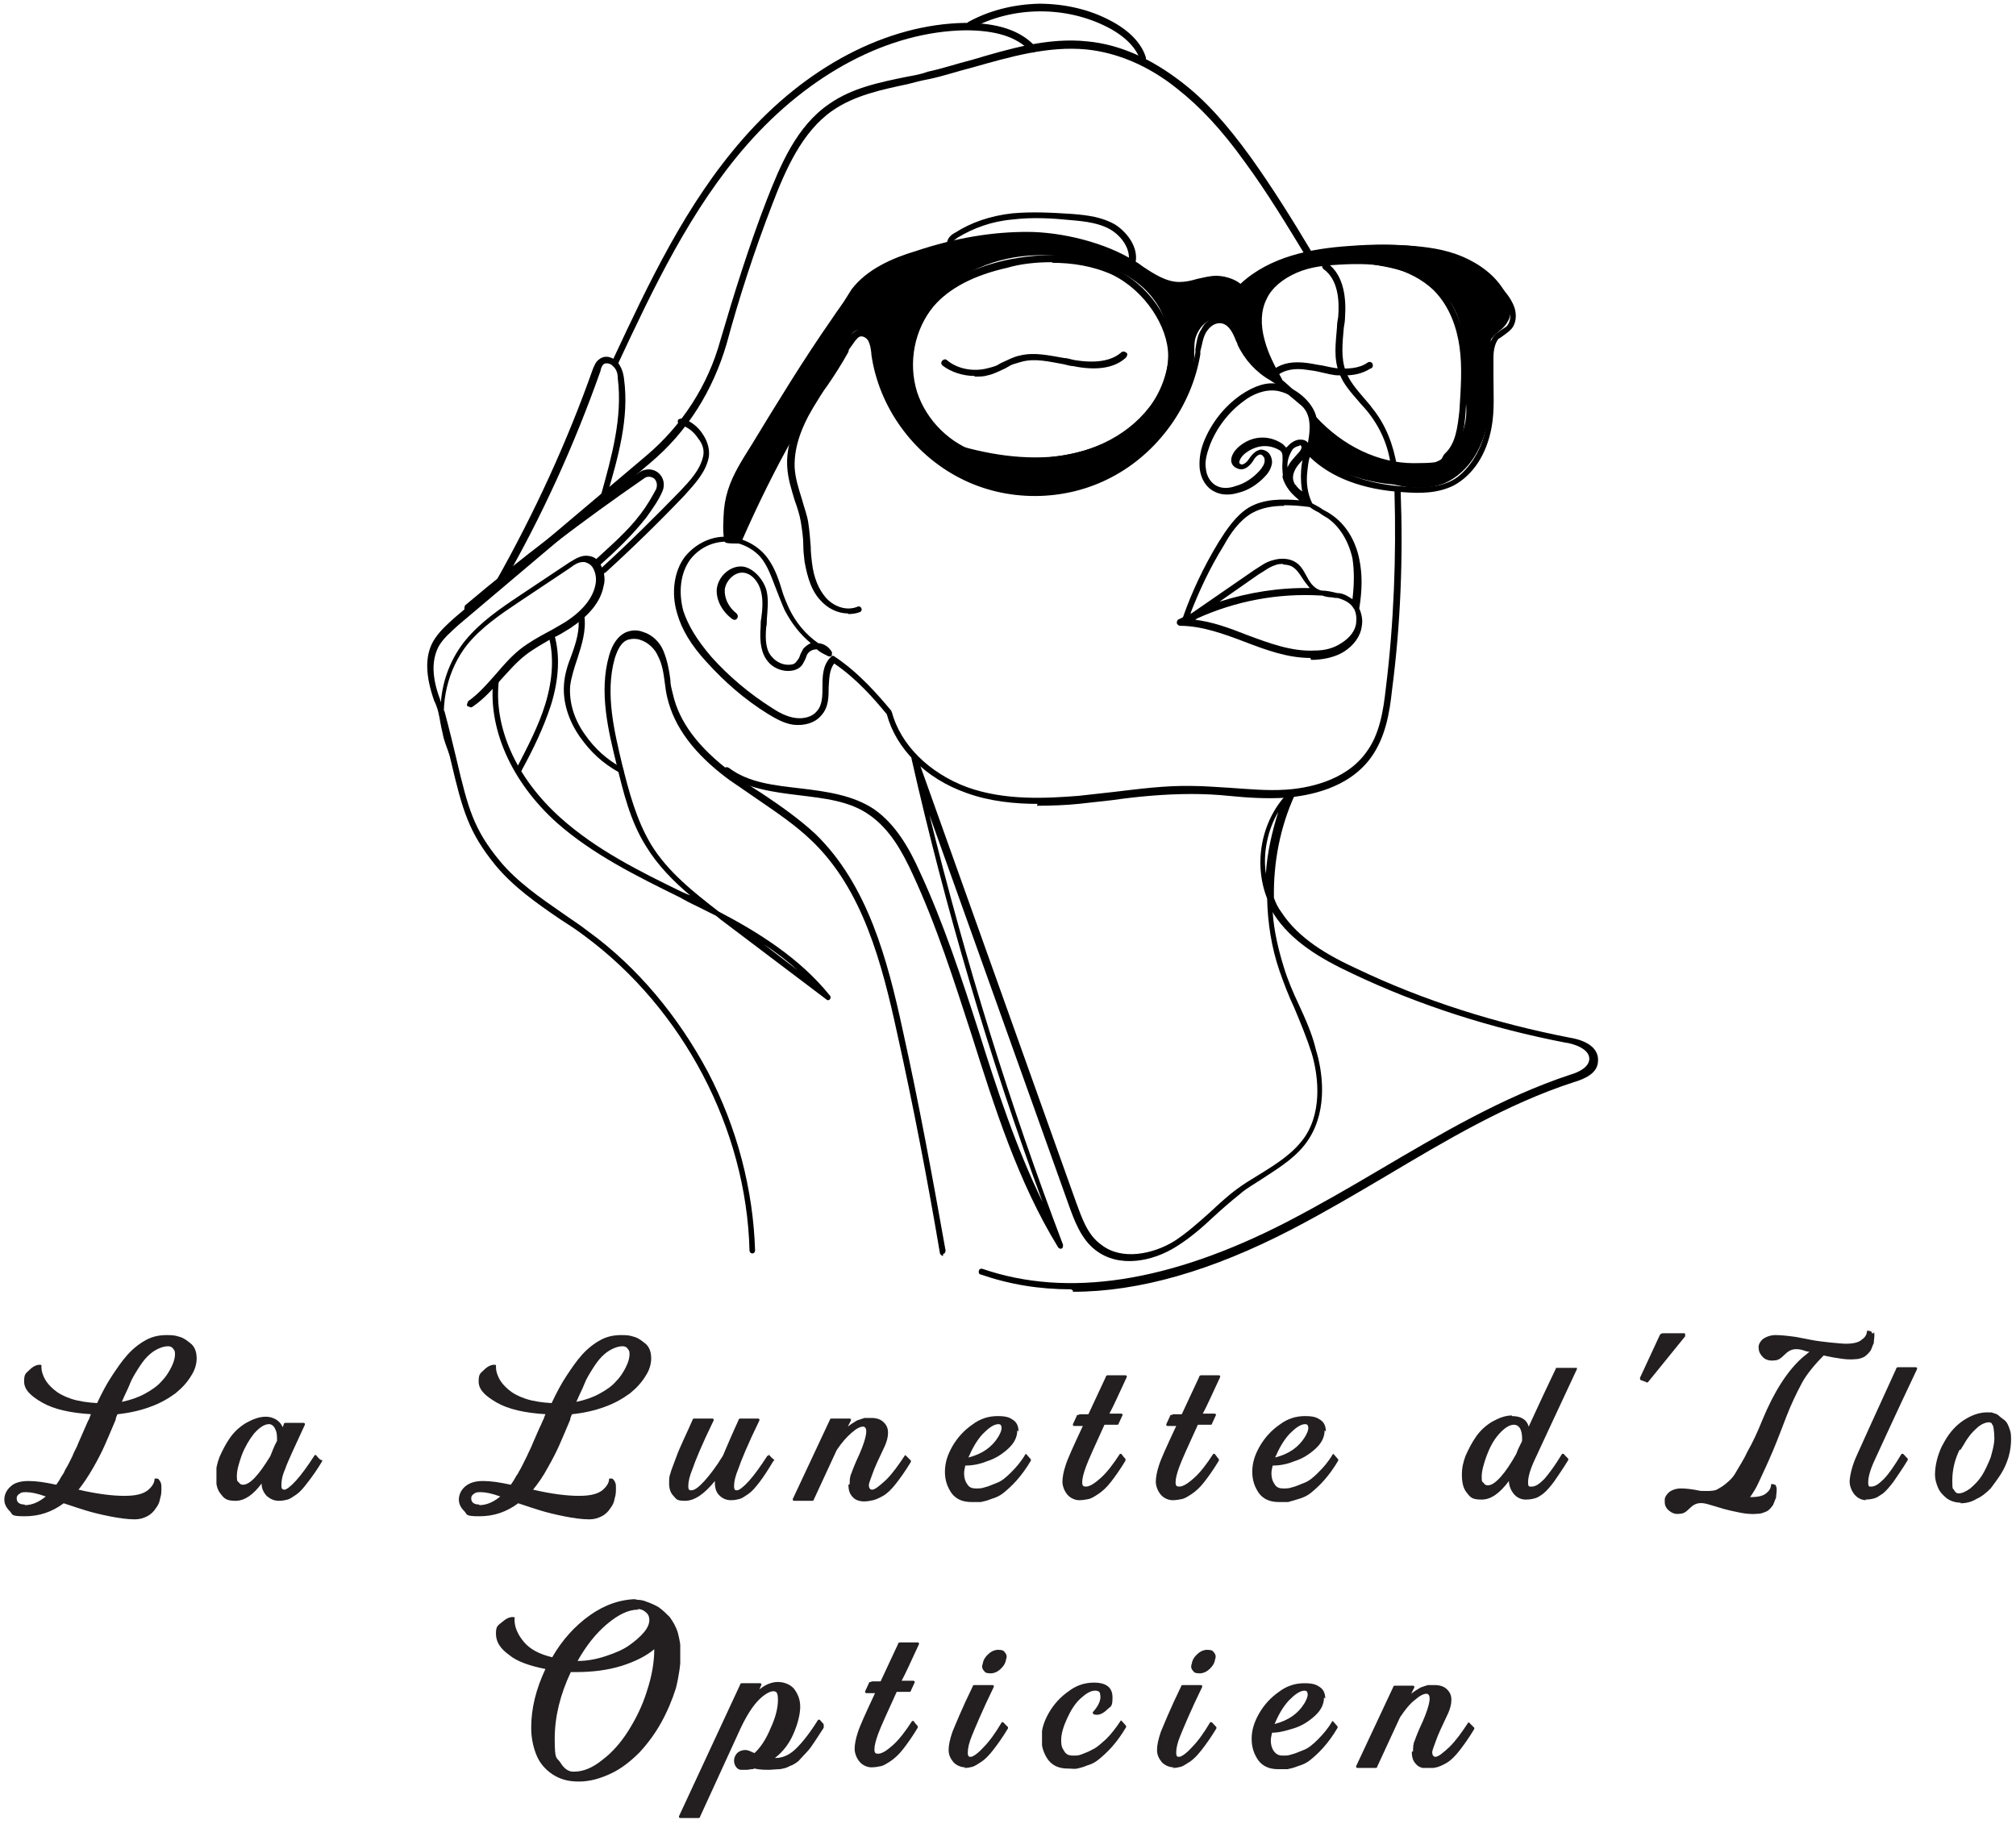 <?xml version="1.0" encoding="UTF-8"?>
<svg id="Calque_1" xmlns="http://www.w3.org/2000/svg" version="1.1" xmlns:xlink="http://www.w3.org/1999/xlink" viewBox="0 0 326 295">
  <!-- Generator: Adobe Illustrator 30.0.0, SVG Export Plug-In . SVG Version: 2.1.1 Build 123)  -->
  <defs>
    <style>
      .st0 {
        clip-path: url(#clippath-34);
      }

      .st1 {
        clip-path: url(#clippath-38);
      }

      .st2 {
        clip-path: url(#clippath-21);
      }

      .st3 {
        clip-path: url(#clippath-6);
      }

      .st4 {
        clip-path: url(#clippath-7);
      }

      .st5 {
        clip-path: url(#clippath-17);
      }

      .st6 {
        clip-path: url(#clippath-31);
      }

      .st7 {
        clip-path: url(#clippath-15);
      }

      .st8 {
        clip-path: url(#clippath-33);
      }

      .st9 {
        clip-path: url(#clippath-18);
      }

      .st10 {
        clip-path: url(#clippath-4);
      }

      .st11 {
        clip-path: url(#clippath-22);
      }

      .st12 {
        clip-path: url(#clippath-23);
      }

      .st13 {
        clip-path: url(#clippath-9);
      }

      .st14 {
        clip-path: url(#clippath-10);
      }

      .st15 {
        clip-path: url(#clippath-42);
      }

      .st16 {
        clip-path: url(#clippath-43);
      }

      .st17 {
        clip-path: url(#clippath-25);
      }

      .st18 {
        clip-path: url(#clippath-27);
      }

      .st19 {
        clip-path: url(#clippath-11);
      }

      .st20 {
        fill: none;
      }

      .st21 {
        clip-path: url(#clippath-36);
      }

      .st22 {
        clip-path: url(#clippath-35);
      }

      .st23 {
        clip-path: url(#clippath-28);
      }

      .st24 {
        clip-path: url(#clippath-1);
      }

      .st25 {
        fill: #231f20;
      }

      .st26 {
        isolation: isolate;
      }

      .st27 {
        clip-path: url(#clippath-40);
      }

      .st28 {
        clip-path: url(#clippath-5);
      }

      .st29 {
        clip-path: url(#clippath-20);
      }

      .st30 {
        clip-path: url(#clippath-8);
      }

      .st31 {
        clip-path: url(#clippath-41);
      }

      .st32 {
        clip-path: url(#clippath-3);
      }

      .st33 {
        clip-path: url(#clippath-26);
      }

      .st34 {
        clip-path: url(#clippath-12);
      }

      .st35 {
        clip-path: url(#clippath-14);
      }

      .st36 {
        clip-path: url(#clippath-30);
      }

      .st37 {
        clip-path: url(#clippath-19);
      }

      .st38 {
        clip-path: url(#clippath-32);
      }

      .st39 {
        clip-path: url(#clippath-39);
      }

      .st40 {
        clip-path: url(#clippath-16);
      }

      .st41 {
        clip-path: url(#clippath-2);
      }

      .st42 {
        clip-path: url(#clippath-29);
      }

      .st43 {
        clip-path: url(#clippath-37);
      }

      .st44 {
        clip-path: url(#clippath-13);
      }

      .st45 {
        clip-path: url(#clippath-24);
      }

      .st46 {
        clip-path: url(#clippath);
      }
    </style>
    <clipPath id="clippath">
      <path class="st20" d="M14.8,228.7c-3.4-.2-6.1-.8-8-1.9s-2.9-2.1-2.9-3.4.3-1.3.9-1.9,1.2-.8,1.6-.8.3.1.3.4c0,.6.2,1.2.5,1.8.3.6.8,1.2,1.5,1.8s1.6,1.1,2.8,1.5c1.2.4,2.6.6,4.2.7.8-1.7,1.6-3.2,2.4-4.4.8-1.2,1.6-2.4,2.5-3.4.9-1,1.9-1.8,3-2.4s2.2-.8,3.4-.8,1.4.1,2.1.3,1.3.7,1.9,1.2c.6.6.8,1.4.8,2.3s-.3,1.9-.9,2.8c-.6,1-1.4,1.9-2.5,2.8-1.1.8-2.4,1.6-4.1,2.2-1.6.6-3.4,1-5.3,1.2-.2.4-.3.7-.3.9-.8,1.9-1.4,3.3-1.8,4.2-.4.9-1,2.1-1.8,3.5s-1.6,2.6-2.4,3.6c3,.7,5.5,1,7.4,1s3-.3,3.8-.9c.7-.6,1.1-1.2,1.1-1.9h.4c.1,0,.3.1.3.2.1.1.2.2.3.5.1.2.1.5.1.8,0,.6,0,1.1-.2,1.7-.1.6-.3,1.1-.7,1.6-.3.5-.8,1-1.4,1.3s-1.2.5-2,.5c-1.2,0-2.6-.2-4.1-.5s-2.7-.6-3.7-.9-2.2-.7-3.7-1.2c-1.9,1.4-3.9,2.1-6.3,2.1s-1.9-.3-2.4-.8c-.6-.6-.9-1.2-.9-1.9s.3-1.5,1-2.1c.6-.6,1.6-.9,2.9-.9s2.6.2,4.5.6c.2-.3.5-.7.7-1.1.2-.4.5-.7.6-1s.4-.7.7-1.3.5-1,.6-1.2c.1-.3.3-.7.7-1.5.3-.7.5-1.2.6-1.4.1-.2.3-.7.7-1.6s.6-1.4.7-1.5c.1-.3.2-.6.3-.8M4,243.4c1.2,0,2.3-.5,3.4-1.4-1.4-.5-2.4-.7-3.2-.7s-.8.1-1.1.3c-.3.2-.4.4-.4.7,0,.7.5,1,1.3,1M27.2,217.7c-.6,0-1.2.2-1.8.5s-1.1.7-1.6,1.2c-.5.5-1,1.2-1.5,2s-1,1.6-1.3,2.4c-.3.8-.8,1.7-1.3,2.9,1.4-.3,2.6-.7,3.7-1.3s2-1.2,2.7-2c.7-.7,1.2-1.5,1.6-2.3.4-.8.6-1.5.6-2.1s-.1-.6-.3-.9-.5-.4-.9-.4h.1Z"/>
    </clipPath>
    <clipPath id="clippath-1">
      <rect class="st20" x=".6" y="215.9" width="31.2" height="29.8"/>
    </clipPath>
    <clipPath id="clippath-2">
      <path class="st20" d="M52.1,236.1c0,0,0,.2,0,.2-.9,1.5-1.7,2.6-2.4,3.5s-1.2,1.5-1.8,1.9-1,.7-1.4.8c-.4.1-.8.2-1.4.2-.8,0-1.4-.3-2-.8-.5-.6-.8-1.2-.8-2-1.4,1.9-2.8,2.8-4.2,2.8s-1.8-.3-2.4-1.1c-.6-.7-.8-1.7-.8-2.9s.2-2,.6-3.1c.5-1.1,1-2.1,1.7-3.1.7-1,1.6-1.8,2.6-2.4,1.1-.6,2.1-1,3.2-1s2.3.6,2.7,1.7c0,0,.1-.2.2-.5,0-.2.2-.2.3-.2h2.9c0,0,.1,0,.2.1v.2c-1.7,3.7-2.8,6-3.2,7.2-.5,1.1-.6,2-.6,2.6s.2.7.5.7,1-.5,1.9-1.5c.9-1,1.9-2.4,3-4.1,0,0,.1,0,.2,0,.3.4.6.7.8.8M44.8,233.1c0-.8,0-1.5-.3-2-.2-.5-.6-.8-1-.8-.7,0-1.5.5-2.4,1.5-.8,1-1.5,2.2-2,3.5-.5,1.4-.8,2.5-.8,3.4s.1.8.3,1c.2.3.4.4.7.4,1.1,0,2.5-1.5,4.4-4.6.3-.7.6-1.6,1.1-2.5h0Z"/>
    </clipPath>
    <clipPath id="clippath-3">
      <rect class="st20" x="35" y="228.9" width="17.3" height="14"/>
    </clipPath>
    <clipPath id="clippath-4">
      <path class="st20" d="M88.3,228.7c-3.4-.2-6.1-.8-8-1.9s-2.9-2.1-2.9-3.4.3-1.3.9-1.9,1.2-.8,1.6-.8.3.1.3.4c0,.6.2,1.2.5,1.8.3.6.8,1.2,1.5,1.8.7.6,1.6,1.1,2.8,1.5,1.2.4,2.6.6,4.2.7.8-1.7,1.6-3.2,2.4-4.4.8-1.2,1.6-2.4,2.5-3.4.9-1,1.9-1.8,3-2.4,1.1-.6,2.2-.8,3.4-.8s1.4.1,2.1.3,1.3.7,1.9,1.2c.6.6.8,1.4.8,2.3s-.3,1.9-.9,2.8c-.6,1-1.4,1.9-2.5,2.8-1.1.8-2.4,1.6-4.1,2.2-1.6.6-3.4,1-5.3,1.2-.2.4-.3.7-.3.9-.8,1.9-1.4,3.3-1.8,4.2-.4.9-1,2.1-1.8,3.5-.8,1.5-1.6,2.6-2.4,3.6,3,.7,5.5,1,7.4,1s3-.3,3.8-.9c.7-.6,1.1-1.2,1.1-1.9h.4c.1,0,.3.1.3.2.1.1.2.2.3.5.1.2.1.5.1.8,0,.6,0,1.1-.2,1.7-.1.6-.3,1.1-.7,1.6-.3.5-.8,1-1.4,1.3s-1.2.5-2,.5c-1.2,0-2.6-.2-4.1-.5s-2.7-.6-3.7-.9-2.2-.7-3.7-1.2c-1.9,1.4-3.9,2.1-6.3,2.1s-1.9-.3-2.4-.8c-.6-.6-.9-1.2-.9-1.9s.3-1.5,1-2.1,1.6-.9,2.9-.9,2.6.2,4.5.6c.2-.3.5-.7.7-1.1.2-.4.5-.7.6-1,.2-.3.4-.7.7-1.3s.5-1,.6-1.2.3-.7.7-1.5c.3-.7.5-1.2.6-1.4.1-.2.3-.7.7-1.6.4-.8.6-1.4.7-1.5.1-.3.2-.6.3-.8M77.5,243.4c1.2,0,2.3-.5,3.4-1.4-1.4-.5-2.4-.7-3.2-.7s-.8.1-1.1.3c-.3.2-.4.4-.4.7,0,.7.5,1,1.3,1M100.7,217.7c-.6,0-1.2.2-1.8.5s-1.1.7-1.6,1.2c-.5.5-1,1.2-1.5,2s-1,1.6-1.3,2.4c-.3.8-.8,1.7-1.3,2.9,1.4-.3,2.6-.7,3.7-1.3s2-1.2,2.7-2c.7-.7,1.2-1.5,1.6-2.3.4-.8.6-1.5.6-2.1s-.1-.6-.3-.9-.5-.4-.9-.4h.1Z"/>
    </clipPath>
    <clipPath id="clippath-5">
      <rect class="st20" x="74.2" y="215.9" width="31.2" height="29.8"/>
    </clipPath>
    <clipPath id="clippath-6">
      <path class="st20" d="M124.3,235.2c.2.2.4.5.8.8s0,.2,0,.2c-.9,1.5-1.6,2.6-2.3,3.5s-1.2,1.5-1.8,1.9-1,.7-1.4.8c-.4.1-.8.2-1.4.2-.8,0-1.4-.3-1.9-.8s-.7-1.2-.7-2v-.3c-1.7,2.1-3.3,3.2-4.8,3.2s-1.4-.3-1.9-.8-.7-1.2-.7-2,0-1.1.2-1.6c.1-.5.5-1.4,1-2.8s1.5-3.4,2.6-5.9c0-.2.2-.2.3-.2h2.9c0,0,.1,0,.2.1v.2c-1.9,3.9-3,6.6-3.4,7.8-.5,1.2-.7,2.1-.7,2.8s.2.7.5.7c.5,0,1.2-.5,2.1-1.5.9-1,1.9-2.3,3-4.1.6-1.4,1.4-3.3,2.5-5.7,0-.2.2-.3.3-.3h2.9c0,0,.1,0,.2.1v.2c-1.9,3.9-3,6.6-3.4,7.8-.5,1.2-.7,2.1-.7,2.8s.2.7.5.7,1-.5,1.9-1.5c.9-1,1.9-2.4,3-4.1,0,0,.1,0,.2,0v-.2Z"/>
    </clipPath>
    <clipPath id="clippath-7">
      <rect class="st20" x="108.1" y="229.1" width="17.1" height="13.7"/>
    </clipPath>
    <clipPath id="clippath-8">
      <path class="st20" d="M137.4,240c0-.6,0-1.2.3-1.8.2-.6.6-1.6,1.3-3.1,1.2-2.8,1.4-4.3.6-4.4-.5,0-1.1.3-1.9,1s-1.6,1.6-2.4,2.8l-3.7,8c0,.2-.2.2-.3.2h-2.9c0,0-.1,0-.2-.1v-.2l6-12.8c0-.2.2-.2.3-.2h2.9c0,0,.1,0,.2.1v.2l-.5,1c.5-.4,1-.7,1.5-1,.6-.2.9-.3,1.2-.4.3,0,.7,0,1.1,0,.8,0,1.5.2,2,.7.5.5.7,1,.7,1.7s-.2,1.4-.5,2.1c-1,2.1-1.7,3.6-2,4.5s-.6,1.5-.6,1.9.2.7.5.7c.5,0,1.2-.6,2.3-1.6,1.1-1.1,2-2.4,3-3.9,0-.1.1-.1.2,0l.8.8v.2c-.9,1.5-1.7,2.6-2.4,3.5-.7.9-1.4,1.6-2.1,2s-1.2.6-1.6.7c-.5.1-.9.2-1.5.2s-1.4-.2-1.8-.7c-.5-.5-.7-1.1-.7-2h0Z"/>
    </clipPath>
    <clipPath id="clippath-9">
      <rect class="st20" x="127.9" y="229.1" width="19.7" height="13.7"/>
    </clipPath>
    <clipPath id="clippath-10">
      <path class="st20" d="M164.5,231.3c0,1.1-.5,2.1-1.5,3-1,.9-2.1,1.6-3.4,2-1.2.5-2.4.7-3.5.7-.1.5-.2.8-.2,1.3,0,.7.2,1.3.5,1.7.3.5.7.7,1.4.7s.9,0,1.5-.2c.5-.1,1.1-.4,1.9-.7s1.5-.9,2.3-1.7c.8-.8,1.6-1.7,2.3-2.9,0-.1.1-.1.2,0l.7.8v.2c-.7,1.2-1.5,2.3-2.3,3.2s-1.5,1.5-2.1,2c-.6.5-1.3.8-2,1-.7.3-1.3.4-1.7.5-.4,0-.9,0-1.5,0-1.5,0-2.5-.5-3.2-1.4-.7-1-1.1-2.1-1.1-3.5s.4-2.7,1.2-4.1,1.9-2.6,3.2-3.5c1.3-1,2.7-1.4,4.1-1.4s1.9.2,2.5.6c.6.4.9,1,.9,1.9M161.5,230.3c-.8,0-1.6.6-2.6,1.6-1,1.1-1.7,2.4-2.3,3.8,2.3-.6,3.8-1.7,4.8-3.3.6-1,.7-1.6.4-2,0,0-.2-.1-.3-.1h0Z"/>
    </clipPath>
    <clipPath id="clippath-11">
      <rect class="st20" x="152.6" y="228.7" width="14.2" height="14.4"/>
    </clipPath>
    <clipPath id="clippath-12">
      <path class="st20" d="M174.5,228.7h1.5c.5-1.1,1.4-3,2.8-6,0-.2.2-.3.3-.3h2.9c0,0,.1,0,.2.1v.2c-1.3,2.8-2.2,4.8-2.8,5.9h1.9c0,0,.1,0,.2.1s0,.1,0,.2l-.6,1.3c0,.2-.2.2-.3.2h-2c-1.6,3.5-2.6,5.7-3,6.8s-.6,1.9-.6,2.5.2.7.6.7c.6,0,1.4-.5,2.4-1.4,1-.9,2-2.2,3.1-3.9,0,0,.1,0,.2,0,0,0,.2.2.4.5.2.2.3.3.3.4v.2c-.9,1.5-1.7,2.6-2.4,3.5s-1.4,1.5-2,1.9c-.6.4-1.1.7-1.5.8-.5.1-1,.2-1.6.2s-1.4-.3-1.9-.9c-.5-.6-.8-1.4-.8-2.1s.2-1.7.5-2.6c.3-1,1.3-3.2,2.8-6.4h-1.4c0,0-.1,0-.2-.1,0-.1,0-.1,0-.2l.6-1.3c0-.2.2-.2.3-.2h.1Z"/>
    </clipPath>
    <clipPath id="clippath-13">
      <rect class="st20" x="171.6" y="222.4" width="10.6" height="20.4"/>
    </clipPath>
    <clipPath id="clippath-14">
      <path class="st20" d="M189.6,228.7h1.5c.5-1.1,1.4-3,2.8-6,0-.2.2-.3.3-.3h2.9c0,0,.1,0,.2.1v.2c-1.3,2.8-2.2,4.8-2.8,5.9h1.9c0,0,.1,0,.2.1s0,.1,0,.2l-.6,1.3c0,.2-.2.2-.3.2h-2c-1.6,3.5-2.6,5.7-3,6.8s-.6,1.9-.6,2.5.2.7.6.7c.6,0,1.4-.5,2.4-1.4,1-.9,2-2.2,3.1-3.9,0,0,.1,0,.2,0,0,0,.2.2.4.5s.3.3.3.4v.2c-.9,1.5-1.7,2.6-2.4,3.5s-1.4,1.5-2,1.9c-.6.4-1.1.7-1.5.8-.5.1-1,.2-1.6.2s-1.4-.3-1.9-.9c-.5-.6-.8-1.4-.8-2.1s.2-1.7.5-2.6c.3-1,1.3-3.2,2.8-6.4h-1.4c0,0-.1,0-.2-.1v-.2l.6-1.3c0-.2.2-.2.3-.2h.1Z"/>
    </clipPath>
    <clipPath id="clippath-15">
      <rect class="st20" x="186.7" y="222.4" width="10.6" height="20.4"/>
    </clipPath>
    <clipPath id="clippath-16">
      <path class="st20" d="M214.2,231.3c0,1.1-.5,2.1-1.5,3-1,.9-2.1,1.6-3.4,2-1.2.5-2.4.7-3.5.7-.1.5-.2.8-.2,1.3,0,.7.2,1.3.5,1.7.3.5.7.7,1.4.7s.9,0,1.5-.2c.5-.1,1.1-.4,1.9-.7s1.5-.9,2.3-1.7c.8-.8,1.6-1.7,2.3-2.9,0-.1.1-.1.2,0l.7.8v.2c-.7,1.2-1.5,2.3-2.3,3.2-.8.9-1.5,1.5-2.1,2-.6.5-1.3.8-2,1-.7.2-1.3.4-1.7.5-.4,0-.9,0-1.5,0-1.5,0-2.5-.5-3.2-1.4-.7-1-1.1-2.1-1.1-3.5s.4-2.7,1.2-4.1c.8-1.4,1.9-2.6,3.2-3.5,1.3-1,2.7-1.4,4.1-1.4s1.9.2,2.5.6c.6.4.9,1,.9,1.9M211.1,230.3c-.8,0-1.6.6-2.6,1.6-1,1.1-1.7,2.4-2.3,3.8,2.3-.6,3.8-1.7,4.8-3.3.6-1,.7-1.6.4-2,0,0-.2-.1-.3-.1h0Z"/>
    </clipPath>
    <clipPath id="clippath-17">
      <rect class="st20" x="202.4" y="228.7" width="14.2" height="14.4"/>
    </clipPath>
    <clipPath id="clippath-18">
      <path class="st20" d="M102.6,258.7c.6,0,1.2,0,1.9.3.6.2,1.3.5,2,.9.7.5,1.2,1,1.8,1.6.5.7,1,1.5,1.3,2.5.3,1.1.5,2.2.5,3.5s-.3,3.5-.8,5.5c-.6,1.9-1.4,3.8-2.4,5.6-1,1.8-2.2,3.4-3.5,4.8-1.4,1.4-2.9,2.6-4.6,3.4s-3.4,1.3-5.2,1.3-3.1-.4-4.3-1.2c-1.2-.8-2.1-1.9-2.6-3.2s-.8-2.7-.8-4.3c0-3.2.8-6.3,2.3-9.5-2.5-.5-4.6-1.2-5.9-2.3-1.4-1-2.1-2.1-2.1-3.4s.3-1.3,1-1.9c.7-.6,1.2-.8,1.7-.8s.3.1.3.4c0,1.2.5,2.4,1.5,3.6,1,1.2,2.5,2,4.6,2.5,1.6-2.8,3.7-5.1,6.1-6.8,2.4-1.7,5-2.6,7.7-2.6M92.8,286.5c1.5,0,3-.6,4.6-1.9,1.6-1.2,3-2.8,4.2-4.7,1.2-1.9,2.3-4.1,3-6.4.8-2.4,1.2-4.7,1.2-6.8-1.3,1.1-3.1,2-5.3,2.7-2.3.7-4.7,1-7.5,1h-.7c-1.7,3.6-2.6,7.2-2.6,10.8s.3,2.9.9,3.8c.6,1,1.3,1.5,2.1,1.5M103.2,260.3c-1.6,0-3.2.8-5,2.3-1.8,1.5-3.4,3.5-4.8,6,1.6,0,3.1-.3,4.6-.8,1.5-.5,2.7-1,3.7-1.7,1-.7,1.8-1.4,2.4-2.1.6-.7.9-1.4.9-2s-.2-1-.6-1.3c-.3-.3-.8-.5-1.2-.5h0Z"/>
    </clipPath>
    <clipPath id="clippath-19">
      <rect class="st20" x="79.7" y="258.5" width="30.3" height="29.8"/>
    </clipPath>
    <clipPath id="clippath-20">
      <path class="st20" d="M133.2,279.4c-.6.9-1.1,1.7-1.5,2.3-.4.6-.8,1.2-1.3,1.7s-.9,1-1.3,1.4c-.4.3-.8.6-1.4.8-.5.3-1,.4-1.6.5-.6,0-1.2.1-1.8.1s-1.4,0-2.3-.2c-.1,0-.2.1-.3.1-.2,0-.4,0-.8.1h-1.1c-.3,0-.6-.2-.8-.5-.2-.3-.3-.6-.3-1s.2-.9.5-1.2.8-.5,1.3-.5.8.2,1.5.5c1-.9,1.9-2.3,2.6-4,.8-1.7,1.2-3.3,1.2-4.6s-.3-1.4-.8-1.4-1.4.5-2.3,1.4c-.9.9-1.9,2.4-2.9,4.5l-6.6,14.4c0,.2-.2.2-.3.2h-2.9c0,0-.1,0-.2-.1v-.2l9.9-21.3c0-.2.2-.2.3-.2h2.9c0,0,.1,0,.2.1s0,.1,0,.2l-.3.7c1-.8,2-1.2,3-1.2s2,.4,2.6,1.1c.6.8,1,1.7,1,2.9s-.4,2.8-1.1,4.4c-.7,1.6-1.7,2.9-3,3.9,1.4,0,2.5-.6,3.5-1.6,1-1,2.2-2.5,3.5-4.6,0,0,.1,0,.2,0,.1,0,.2.2.4.4.2.2.3.3.3.4,0,0,0,.2,0,.2h0Z"/>
    </clipPath>
    <clipPath id="clippath-21">
      <rect class="st20" x="109.6" y="272" width="23.8" height="22.3"/>
    </clipPath>
    <clipPath id="clippath-22">
      <path class="st20" d="M140.9,271.9h1.5c.5-1.1,1.4-3,2.8-6,0-.2.2-.3.3-.3h2.9c0,0,.1,0,.2.1v.2c-1.3,2.8-2.2,4.8-2.8,5.9h1.9c0,0,.1,0,.2.1v.2l-.6,1.3c0,.2-.2.2-.3.2h-2c-1.6,3.5-2.6,5.7-3,6.8s-.6,1.9-.6,2.5.2.7.6.7c.6,0,1.4-.5,2.4-1.4,1-.9,2-2.2,3.1-3.9,0,0,.1,0,.2,0,0,0,.2.2.4.5.2.2.3.3.3.4v.2c-.9,1.5-1.7,2.6-2.4,3.5s-1.4,1.5-2,1.9-1.1.7-1.5.8c-.5.1-1,.2-1.6.2s-1.4-.3-1.9-.9c-.5-.6-.8-1.4-.8-2.1s.2-1.7.5-2.6c.3-1,1.3-3.2,2.8-6.4h-1.4c0,0-.1,0-.2-.1v-.2l.6-1.3c0-.2.2-.2.3-.2h.1Z"/>
    </clipPath>
    <clipPath id="clippath-23">
      <rect class="st20" x="138.2" y="265.4" width="10.6" height="20.4"/>
    </clipPath>
    <clipPath id="clippath-24">
      <path class="st20" d="M156.1,285.8c-.7,0-1.4-.3-1.9-.8-.5-.6-.8-1.2-.8-2s.2-1.7.6-2.9c.5-1.2,1.5-3.7,3.3-7.4,0-.2.2-.2.3-.2h2.9c0,0,.1,0,.2.1v.2c-1.9,3.9-3,6.6-3.5,7.8-.5,1.2-.7,2.1-.7,2.8s.2.7.5.7,1.1-.5,2-1.5c1-1,2-2.4,3-4.1,0,0,.1,0,.2,0,0,0,.3.3.8.8,0,0,0,.2,0,.2-.9,1.5-1.7,2.6-2.4,3.5-.7.9-1.3,1.5-1.9,1.9-.6.4-1.1.7-1.4.8-.4.1-.8.2-1.4.2M158.9,269.1c.1-.6.3-1,.8-1.5s.9-.7,1.5-.8c.5,0,1,0,1.2.3.3.3.5.7.3,1.2-.1.6-.3,1-.8,1.5s-.9.7-1.5.8c-.5,0-1,0-1.2-.3-.3-.3-.5-.7-.3-1.2Z"/>
    </clipPath>
    <clipPath id="clippath-25">
      <rect class="st20" x="153.3" y="266.7" width="9.8" height="19.2"/>
    </clipPath>
    <clipPath id="clippath-26">
      <path class="st20" d="M177.4,277.3c-.5,0-.7-.1-.7-.4,1-1.1,1.4-2.1,1.2-2.9,0-.4-.3-.6-.8-.6-.7,0-1.4.4-2.3,1.2s-1.6,1.9-2.2,3.2-1,2.5-1,3.6.2,1.3.5,1.8c.3.5.7.7,1.4.7s.9,0,1.4-.2,1.1-.4,1.8-.8c.7-.3,1.4-1,2.2-1.7.8-.8,1.5-1.7,2.3-2.9,0-.1.1-.1.2,0l.7.8c0,0,0,.2,0,.2-.7,1.2-1.5,2.3-2.3,3.2-.8.9-1.5,1.5-2.1,2s-1.2.8-1.9,1c-.7.3-1.2.4-1.6.5s-.9,0-1.5,0c-1.5,0-2.5-.5-3.2-1.4-.7-1-1.1-2.1-1.1-3.5s.4-2.7,1.2-4.1c.8-1.4,1.9-2.6,3.2-3.5,1.3-1,2.7-1.4,4.1-1.4,2,0,3,.8,3,2.4s-.3,1.4-.8,1.9-1.1.9-1.7.9h.1Z"/>
    </clipPath>
    <clipPath id="clippath-27">
      <rect class="st20" x="168.5" y="272" width="14" height="14.2"/>
    </clipPath>
    <clipPath id="clippath-28">
      <path class="st20" d="M189.8,285.8c-.7,0-1.4-.3-1.9-.8-.5-.6-.8-1.2-.8-2s.2-1.7.6-2.9c.5-1.2,1.5-3.7,3.3-7.4,0-.2.2-.2.3-.2h2.9c0,0,.1,0,.2.1v.2c-1.9,3.9-3,6.6-3.5,7.8-.5,1.2-.7,2.1-.7,2.8s.2.7.5.7,1.1-.5,2-1.5c1-1,2-2.4,3-4.1,0,0,.1,0,.2,0s.3.3.8.8c0,0,0,.2,0,.2-.9,1.5-1.7,2.6-2.4,3.5-.7.9-1.3,1.5-1.9,1.9-.6.4-1.1.7-1.4.8-.4.1-.8.2-1.4.2M192.7,269.1c.1-.6.3-1,.8-1.5.5-.5.9-.7,1.5-.8.5,0,1,0,1.2.3.3.3.5.7.3,1.2-.1.6-.3,1-.8,1.5s-.9.7-1.5.8c-.5,0-1,0-1.2-.3-.3-.3-.5-.7-.3-1.2Z"/>
    </clipPath>
    <clipPath id="clippath-29">
      <rect class="st20" x="187" y="266.7" width="10.1" height="19.2"/>
    </clipPath>
    <clipPath id="clippath-30">
      <path class="st20" d="M214.1,274.5c0,1.1-.5,2.1-1.5,3s-2.1,1.6-3.4,2-2.4.7-3.5.7c-.1.5-.2.8-.2,1.3,0,.7.2,1.3.5,1.7s.7.7,1.4.7.9,0,1.5-.2c.5-.1,1.1-.4,1.9-.7s1.5-.9,2.3-1.7c.8-.8,1.6-1.7,2.3-2.9,0-.1.1-.1.2,0l.7.8v.2c-.7,1.2-1.5,2.3-2.3,3.2-.8.9-1.5,1.5-2.1,2s-1.3.8-2,1c-.7.3-1.3.4-1.7.5-.4,0-.9,0-1.5,0-1.5,0-2.5-.5-3.2-1.4-.7-1-1.1-2.1-1.1-3.5s.4-2.7,1.2-4.1,1.9-2.6,3.2-3.5c1.3-1,2.7-1.4,4.1-1.4s1.9.2,2.5.6c.6.4.9,1,.9,1.9M211,273.4c-.8,0-1.6.6-2.6,1.6-1,1.1-1.7,2.4-2.3,3.8,2.3-.6,3.8-1.7,4.8-3.3.6-1,.7-1.6.4-2,0,0-.2-.1-.3-.1h0Z"/>
    </clipPath>
    <clipPath id="clippath-31">
      <rect class="st20" x="202.1" y="272" width="14.2" height="14.2"/>
    </clipPath>
    <clipPath id="clippath-32">
      <path class="st20" d="M228.5,283.2c0-.6,0-1.2.3-1.8.2-.6.6-1.6,1.3-3.1,1.2-2.8,1.4-4.3.6-4.4-.5,0-1.1.3-1.9,1-.8.6-1.6,1.6-2.4,2.8l-3.7,8c0,.2-.2.2-.3.2h-2.9c0,0-.1,0-.2-.1v-.2l6-12.8c0-.2.2-.2.3-.2h2.9c0,0,.1,0,.2.1v.2l-.5,1c.5-.4,1-.7,1.5-1,.5-.2.9-.3,1.2-.4.3,0,.7,0,1.1,0,.8,0,1.5.2,2,.7.5.5.7,1,.7,1.7s-.2,1.4-.5,2.1c-1,2.1-1.7,3.6-2,4.5-.3.9-.6,1.5-.6,1.9s.2.7.5.7c.5,0,1.2-.6,2.3-1.6,1.1-1.1,2-2.4,3-3.9,0-.1.1-.1.2,0l.8.8v.2c-.9,1.5-1.7,2.6-2.4,3.5-.7.9-1.4,1.6-2.1,2-.7.4-1.2.6-1.6.7-.5.1-.9.2-1.5.2s-1.4-.2-1.8-.7c-.5-.5-.7-1.1-.7-2Z"/>
    </clipPath>
    <clipPath id="clippath-33">
      <rect class="st20" x="219" y="272.2" width="19.7" height="13.7"/>
    </clipPath>
    <clipPath id="clippath-34">
      <path class="st20" d="M244.5,229c1.5,0,2.4.6,2.7,1.7.7-1.5,2.1-4.6,4.4-9.4,0-.2.2-.2.3-.2h2.9c0,0,.1,0,.2.1,0,.1,0,.1,0,.2-3.8,8.1-6,12.9-6.8,14.6s-1.1,2.9-1.1,3.7.2.7.6.7c.6,0,1.2-.4,2-1.2.7-.8,1.7-2.1,2.9-4.1,0,0,.1,0,.2,0s.2.2.4.4c.2.2.3.3.4.4v.2c-.9,1.5-1.7,2.6-2.3,3.5-.6.8-1.2,1.5-1.7,1.9s-1,.7-1.4.8c-.4.1-.8.2-1.5.2s-1.4-.3-1.9-.9-.8-1.4-.8-2.1c-1.5,2-2.9,3-4.4,3s-1.8-.3-2.4-1.1c-.6-.7-.8-1.7-.8-2.9s.2-2,.6-3.1c.5-1.1,1-2.1,1.7-3.1.7-1,1.6-1.8,2.6-2.4,1.1-.6,2.1-1,3.2-1M246.1,233.3c.1-.9,0-1.6-.2-2.1-.2-.5-.6-.8-1.1-.8-.7,0-1.5.5-2.4,1.5s-1.5,2.2-2,3.5c-.5,1.4-.8,2.5-.8,3.4s.1.8.3,1c.2.3.4.4.7.4.6,0,1.3-.5,2.1-1.4s1.6-2.1,2.5-3.7c.2-.6.5-1.2.9-2h0Z"/>
    </clipPath>
    <clipPath id="clippath-35">
      <rect class="st20" x="236.2" y="221" width="19" height="21.9"/>
    </clipPath>
    <clipPath id="clippath-36">
      <path class="st20" d="M302.7,215.6c0-.2-.1-.3-.2-.3,0,0-.2-.1-.3-.1h-.3c0,.5-.2,1-.8,1.4-.5.5-1.4.7-2.7.7-.5,0-3.9-.3-5.4-.6l-2.6-.5c-1.4-.2-2.5-.3-3.3-.3s-1.6.3-2.1.7c-.5.5-.7,1-.6,1.5,0,.5.3,1,.7,1.4s1.1.6,1.8.5c1.7,0,1.8-2.4,4.5-1.7.4.1.8.3,1.2.3l-1.1.9c-2.4,2.1-4.6,5.5-6.5,10.1-.8,2-1.6,3.7-2.4,5.1-.7,1.5-1.4,2.5-1.9,3.4s-1.1,1.4-1.7,1.9-1.1.7-1.4.9c-.6.3-2.3.2-2.3.2h-.3c-1.4-.3-2.4-.4-3.2-.4s-1.6.3-2,.7c-.5.5-.7,1-.6,1.5,0,.5.2,1,.7,1.4.5.4,1,.6,1.7.5,1.7,0,1.7-2.3,4.4-1.6,1.1.3,2,.6,2.7.8.7.2,1.6.4,2.6.6s2,.3,2.9.2c.6,0,1-.2,1.5-.4.4-.2.7-.6,1-1,.2-.4.3-.8.5-1.2,0-.4.1-.8.1-1.2s0-.5-.1-.6c0-.2-.1-.3-.2-.3,0,0-.2-.1-.3-.1h-.3c0,.5-.2,1-.7,1.4-.5.5-1.4.7-2.6.7h-.1c.5-.7,1-1.5,1.4-2.4.7-1.5,1.5-3.2,2.3-5.1.8-1.9,1.5-3.8,2.2-5.6s1.5-3.5,2.4-5.2c.8-1.6,2.5-3.5,3.6-4.6.6.1,1.3.3,2.1.4,1.1.2,2.1.3,3,.2.6,0,1.1-.2,1.5-.4.4-.3.7-.6,1-1,.2-.4.3-.8.5-1.2,0-.4.1-.8.1-1.2s0-.5-.1-.6v.2Z"/>
    </clipPath>
    <clipPath id="clippath-37">
      <rect class="st20" x="269.2" y="215" width="33.9" height="30"/>
    </clipPath>
    <clipPath id="clippath-38">
      <path class="st20" d="M272.3,215.6c.1,0,.2,0,.2.2,0,.1,0,.2,0,.3l-6,7.4c-.1.1-.2.1-.3,0l-.8-.3c-.2,0-.2-.2-.2-.4l3.2-6.9c.1-.2.3-.3.6-.3h3.3Z"/>
    </clipPath>
    <clipPath id="clippath-39">
      <rect class="st20" x="265.1" y="215.5" width="7.7" height="8.2"/>
    </clipPath>
    <clipPath id="clippath-40">
      <path class="st20" d="M301.8,242.6c-.7,0-1.4-.3-1.9-.9s-.8-1.4-.8-2.1.3-2.3,1-3.9c.7-1.6,2.9-6.4,6.5-14.3,0-.2.2-.3.3-.3h2.9c0,0,.1,0,.2.1v.2c-3.8,8-6,12.9-6.8,14.6s-1.1,2.9-1.1,3.7.2.7.5.7c.6,0,1.2-.4,2-1.2s1.7-2.1,2.9-4.1c0,0,.1,0,.2,0s.3.3.8.8c0,0,0,.2,0,.2-.9,1.5-1.7,2.6-2.3,3.5-.6.8-1.2,1.5-1.7,1.9-.6.4-1,.7-1.4.8-.4.1-.8.2-1.5.2h0Z"/>
    </clipPath>
    <clipPath id="clippath-41">
      <rect class="st20" x="299" y="221" width="11.3" height="21.9"/>
    </clipPath>
    <clipPath id="clippath-42">
      <path class="st20" d="M317.1,243c-.8,0-1.6-.2-2.3-.7-.6-.5-1.1-1-1.4-1.7-.3-.7-.5-1.4-.5-2.1,0-1.5.4-3.1,1.1-4.6l.5-.9c.8-1.4,1.8-2.5,3-3.3s2.5-1.3,3.8-1.3.6,0,1,.1.7.2,1,.5.7.5,1,.8c.3.3.5.8.7,1.4.2.5.2,1.1.2,1.7s-.1,1.7-.4,2.7c-.3,1-.7,1.9-1.2,2.7-.5.8-1.1,1.6-1.7,2.4-.7.7-1.4,1.3-2.3,1.7-.8.5-1.7.7-2.6.7M316.9,234.4c-.8,1.6-1.2,3.3-1.2,5s.1,1.2.3,1.6c.3.5.6.5.7.5.6,0,1.2-.3,1.9-.8.7-.6,1.4-1.3,1.9-2.1s1-1.9,1.4-2.9c.3-1.1.6-2.1.6-3.1,0,0,0-1.2-.2-2-.2-.3-.2-.4-.3-.5-.1,0-.2-.1-.3-.1-.6,0-1.4.3-2.1,1-.8.7-1.5,1.6-2.1,2.7l-.5.8h0Z"/>
    </clipPath>
    <clipPath id="clippath-43">
      <rect class="st20" x="312.9" y="228.2" width="12.5" height="14.9"/>
    </clipPath>
  </defs>
  <g>
    <g class="st46">
      <g class="st26">
        <g class="st24">
          <rect class="st25" x="-2.5" y="212.8" width="58" height="36.1"/>
        </g>
      </g>
    </g>
    <rect class="st20" x=".6" y="215.9" width="31.2" height="29.9"/>
    <g class="st41">
      <g class="st26">
        <g class="st32">
          <rect class="st25" x="-2.5" y="212.8" width="58" height="36.1"/>
        </g>
      </g>
    </g>
    <rect class="st20" x="35" y="229" width="17.2" height="13.7"/>
    <g class="st10">
      <g class="st26">
        <g class="st28">
          <rect class="st25" x="71.1" y="212.8" width="148.4" height="36.1"/>
        </g>
      </g>
    </g>
    <rect class="st20" x="74.2" y="215.9" width="31.2" height="29.9"/>
    <g class="st3">
      <g class="st26">
        <g class="st4">
          <rect class="st25" x="71.1" y="212.8" width="148.4" height="36.1"/>
        </g>
      </g>
    </g>
    <rect class="st20" x="108.2" y="229.3" width="17.1" height="13.4"/>
    <g class="st30">
      <g class="st26">
        <g class="st13">
          <rect class="st25" x="71.1" y="212.8" width="148.4" height="36.1"/>
        </g>
      </g>
    </g>
    <rect class="st20" x="128" y="229.1" width="19.5" height="13.6"/>
    <g class="st14">
      <g class="st26">
        <g class="st19">
          <rect class="st25" x="71.1" y="212.8" width="148.4" height="36.1"/>
        </g>
      </g>
    </g>
    <rect class="st20" x="152.7" y="228.9" width="14.1" height="14.1"/>
    <g class="st34">
      <g class="st26">
        <g class="st44">
          <rect class="st25" x="71.1" y="212.8" width="148.4" height="36.1"/>
        </g>
      </g>
    </g>
    <rect class="st20" x="171.8" y="222.5" width="10.4" height="20.1"/>
    <g class="st35">
      <g class="st26">
        <g class="st7">
          <rect class="st25" x="71.1" y="212.8" width="148.4" height="36.1"/>
        </g>
      </g>
    </g>
    <rect class="st20" x="186.8" y="222.5" width="10.6" height="20.1"/>
    <g class="st40">
      <g class="st26">
        <g class="st5">
          <rect class="st25" x="71.1" y="212.8" width="148.4" height="36.1"/>
        </g>
      </g>
    </g>
    <rect class="st20" x="202.4" y="228.9" width="14.1" height="14.1"/>
    <g class="st9">
      <g class="st26">
        <g class="st37">
          <rect class="st25" x="76.8" y="255.5" width="165" height="41.9"/>
        </g>
      </g>
    </g>
    <rect class="st20" x="79.9" y="258.6" width="30.3" height="29.6"/>
    <g class="st29">
      <g class="st26">
        <g class="st2">
          <rect class="st25" x="76.8" y="255.5" width="165" height="41.9"/>
        </g>
      </g>
    </g>
    <rect class="st20" x="109.7" y="272.1" width="23.6" height="22.3"/>
    <g class="st11">
      <g class="st26">
        <g class="st12">
          <rect class="st25" x="76.8" y="255.5" width="165" height="41.9"/>
        </g>
      </g>
    </g>
    <rect class="st20" x="138.2" y="265.7" width="10.6" height="20.1"/>
    <g class="st45">
      <g class="st26">
        <g class="st17">
          <rect class="st25" x="76.8" y="255.5" width="165" height="41.9"/>
        </g>
      </g>
    </g>
    <rect class="st20" x="153.2" y="266.7" width="10" height="19.3"/>
    <g class="st33">
      <g class="st26">
        <g class="st18">
          <rect class="st25" x="76.8" y="255.5" width="165" height="41.9"/>
        </g>
      </g>
    </g>
    <rect class="st20" x="168.4" y="271.9" width="13.9" height="14.2"/>
    <g class="st23">
      <g class="st26">
        <g class="st42">
          <rect class="st25" x="76.8" y="255.5" width="165" height="41.9"/>
        </g>
      </g>
    </g>
    <rect class="st20" x="187.1" y="266.7" width="9.8" height="19.3"/>
    <g class="st36">
      <g class="st26">
        <g class="st6">
          <rect class="st25" x="76.8" y="255.5" width="165" height="41.9"/>
        </g>
      </g>
    </g>
    <rect class="st20" x="202.1" y="271.9" width="14.2" height="14.2"/>
    <g class="st38">
      <g class="st26">
        <g class="st8">
          <rect class="st25" x="76.8" y="255.5" width="165" height="41.9"/>
        </g>
      </g>
    </g>
    <rect class="st20" x="219.2" y="272.2" width="19.5" height="13.6"/>
    <g class="st0">
      <g class="st26">
        <g class="st22">
          <rect class="st25" x="236.3" y="221.2" width="18.7" height="21.4"/>
        </g>
      </g>
    </g>
    <rect class="st20" x="236.3" y="221.1" width="18.7" height="21.6"/>
    <g class="st21">
      <g class="st26">
        <g class="st43">
          <rect class="st25" x="262" y="211.9" width="66.5" height="36.2"/>
        </g>
      </g>
    </g>
    <rect class="st20" x="269.2" y="215.1" width="33.8" height="30"/>
    <g class="st1">
      <g class="st26">
        <g class="st39">
          <rect class="st25" x="262" y="211.9" width="66.5" height="36.2"/>
        </g>
      </g>
    </g>
    <rect class="st20" x="265.1" y="215.5" width="7.5" height="8.2"/>
    <g class="st27">
      <g class="st26">
        <g class="st31">
          <rect class="st25" x="262" y="211.9" width="66.5" height="36.2"/>
        </g>
      </g>
    </g>
    <rect class="st20" x="299" y="221.1" width="11.1" height="21.6"/>
    <g class="st15">
      <g class="st26">
        <g class="st16">
          <rect class="st25" x="262" y="211.9" width="66.5" height="36.2"/>
        </g>
      </g>
    </g>
    <rect class="st20" x="313" y="228.4" width="12.3" height="14.7"/>
  </g>
  <g>
    <path d="M200.9,46.1c-1.1,2.9-1.1,6.1,0,9,1.2,2.9,3.4,5.3,6.2,6.6-1.1-1.7-2.2-3.4-2.8-5.4-.8-1.9-1.1-4-.6-6,.8-3.5,4-6.3,7.5-7.3,3.5-1.1,7.3-.8,11-.2,2.4.4,4.7.9,6.9,1.8s4.2,2.5,5.5,4.4c2,3,2.2,6.9,2.3,10.5.5-1.5,2.2-2.5,3.7-2.4-.3-1,.2-2,1-2.8.8-.8,1.7-1.3,2.2-2.3.9-1.4.3-3.2-.4-4.7-1.5-2.7-4.1-4.6-6.9-5.8-2.8-1.2-5.9-1.6-8.9-1.8-5.6-.3-11.3.1-16.9,1.4-3.2.8-6.5,1.8-9.8,4.6h0l.2.3Z"/>
    <path d="M211.9,67.5c3,3.4,7,6,11.4,7.3,3.2,1,7,1.2,9.9-.6,2.7-1.7,4.1-5.2,3.9-8.4-.2-2.4-.2-4.3,0-6.7.2-2.6,1.1-5.5,3.4-6.6v3.8c0-.9.1-1.8.5-2.5.4,5.1,0,10.2-1.1,15.3-.4,1.9-.9,4-2.2,5.5-1.4,1.7-3.5,2.7-5.7,3.2-7,1.7-14.5-.4-20.5-4.4.4-1.8.5-3.7.3-5.8h0Z"/>
    <path d="M240.1,63.7c-.9,2.6-1.7,5.1-3.2,7.3-2.7,4.2-7.4,7.1-12.4,7.1,3,.9,6.3,1.2,9.2,0,2.6-1.2,4.5-3.4,5.7-6.1,1.2-2.6,1.5-5.5,1.8-8.3,0-.3,0-.8-.2-1-.3-.2-.6.1-1,1.1h0Z"/>
    <path d="M138.5,54.5c-7.9,10-14.3,21.2-19,32.9h-1.8c-1-2.6-.8-5.5,0-8.1s2.3-4.9,3.8-7.3c4.2-6.9,8.4-13.8,13-20.4,2-3,4.3-6,7.4-8.1,3.7-2.4,8.1-2.9,12.4-3.5,9.1-1.2,18.8-2.2,27.1,1.8,3.4,1.6,6.8,4.2,10.6,4.1,1.7,0,3.4-.6,5.2-.9,1.7-.2,3.3.8,4.4,2.2.2,3.4,1,6.3,1.2,9.8-.6-1.4-1.6-2.2-2.6-3.3-1.1-1.1-2.3-2.5-3.8-2.2-1.4.3-2.5,1.5-3,2.9-.5,1.3-.1,3.2-.4,4.6-1.7,8.9-9.1,16.2-17.7,19.1s-18.7.8-25.5-5.4c.5-.6,1-1.2,1.5-1.8,5.9,2,12,3.4,18.3,3,6.2-.4,12.4-3.1,16.2-8,3.8-4.9,4.5-12.4.9-17.3-2.6-3.7-7-5.6-11.4-6.6-6-1.3-12.5-1-18,1.8-5.5,2.8-9.8,8.2-10.3,14.3s3.1,12.6,9,14.4c-1.1.5-1.9,1.4-2.5,2.4-6.3-3.7-10.9-10.3-12-17.6-.1-.9-.2-1.8-.6-2.6s-1.3-1.4-2.2-1.3-1.5,1.3-.1.9h0Z"/>
    <path d="M157.6,41.6c-4.1-.6-8.3-.2-12,1.2,8.7-4.6,19-6,28.6-3.9,3.3.8,6.9,2,8.7,4.9-2-1.9-5.1-2.5-7.9-2.8-6.2-.8-12.6-1-17.4.5h0Z"/>
    <path d="M210.2,72.1c-.4,0-1,.3-1.2.6-.5.8-.9,1.8-.8,2.9.3-.8,1-1.5,1.8-2.4.3-.3.6-.8.4-1.1,0,0-.1-.1-.3-.2h0ZM210.6,80.8h-.2c-.8-.3-1.4-.9-1.9-1.5h0s0-.1-.1-.2c-.4-.5-.6-1.2-.9-1.9,0-.3-.1-.5-.1-.9-.1-.8,0-1.4,0-1.9,0-.9,0-1.3-.5-1.6-2.4-1.4-4.5-.2-5.1.2-1,.6-1.4,1.4-1.4,1.8,0,0,0,.2.3.3.3.1.9-.3,1.2-.8.4-.6,1.1-1.5,2-1.6h0c.4,0,.9.2,1.2.5.4.4.6,1,.6,1.5s-.3,1.5-1.1,2.3c-1.2,1.3-2.7,2.3-4.4,2.7-1,.3-2.5.5-3.8-.2-1.3-.6-2.2-2-2.4-3.7-.1-1.2,0-2.6.6-4.2,1.2-3.1,3.3-5.8,6-7.7,2.2-1.5,4.3-2.2,6.1-1.8,2.5.4,5.6,2.7,6.2,5.5,0,.3-.1.5-.4.6-.3,0-.5-.1-.6-.4-.5-2.3-3.1-4.2-5.4-4.6-2-.3-4,.6-5.3,1.6-2.5,1.8-4.5,4.4-5.6,7.3-.5,1.4-.8,2.6-.6,3.7.1,1.3.9,2.4,1.8,2.8,1,.5,2.2.3,3,0,1.5-.4,2.8-1.3,3.9-2.5.5-.6.8-1.1.8-1.6s-.1-.5-.3-.8c0,0-.2-.2-.4-.2h0c-.4,0-.9.5-1.2,1.1-.8,1.1-1.6,1.5-2.4,1.2-.6-.2-1-.6-1.1-1.2-.1-.9.6-2,1.8-2.8,1.9-1.3,4.2-1.4,6.2-.2.4.2.6.5.9.8,0,0,.1-.2.2-.2.5-.6,1.4-1.2,2.2-1.1.5,0,.9.2,1.2.6.5.9,0,1.8-.6,2.4-1.9,1.6-2.2,3.1-1.7,4,0,0,0,.2.2.3.4.6,1,1.1,1.7,1.4.2.1.4.4.3.6,0,.2-.3.3-.4.3h-.6Z"/>
    <path d="M118,86.8h1.1c5.4-12.3,11.2-22.6,18.4-32.4.2-.3.5-.8,1.1-1,1.1-.5,2.3,0,2.8,1,.4.8.5,1.6.6,2.5v.2c1.1,8.1,6.3,15.5,13.7,19.1,7.3,3.7,16.3,3.7,23.7-.1,7.2-3.8,12.6-11.1,13.9-19.1v-.5c.2-1.2.3-2.3,1-3.3.6-1.3,2.2-2.4,3.8-1.9s2.4,2,3,3.4c0,.2.1.3.2.5,1,2.3,2.7,4.2,4.8,5.4,1.1.6,2,1.5,3,2.4.6.5,1.3,1.1,1.8,1.6,2.8,2,2.2,5.7,1.6,8.3,3.1,3.3,8.2,5.4,14.8,5.8,2.4.2,5.2.2,7.5-1s4.8-4.6,5.5-8.6c.4-2.7.3-5.4.3-8.1v-2.9c0-1.4.1-2.8,1.1-3.9.3-.3.6-.5,1-.8.3-.2.6-.4.9-.6.5-.5.8-1.5.5-2.4-.2-.8-.6-1.5-1.4-2.5-2.6-3.1-6.6-5.4-11.3-6.5s-9.6-.9-13.3-.5c-5.5.4-12.4,1.6-17,6.1-.2.2-.5.2-.8,0-1-.9-2.3-1.3-3.5-1.3s-1.8.2-2.8.5-2,.5-3.2.5c-2.5,0-4.5-1.4-6.6-2.7-.3-.2-.8-.5-1.2-.8-4.7-3-10.6-4.6-17-4.6s-11.2,1-17.6,3c-3.5,1.2-7.5,2.8-9.9,5.9l-14.8,23.6c-1.6,2.5-3.2,5.1-4.3,7.9-1.2,3-1.6,5.4-1.3,7.9h0v-.2ZM207.5,91.2c-.4,0-.9,0-1.3.2-1,.3-1.8,1-2.7,1.5l-6.3,4.4c4.7-1.5,9.7-2.3,14.6-2.2-.4-.5-.9-1.1-1.2-1.6-.5-.8-1-1.5-1.7-1.9-.4-.2-.9-.3-1.4-.3h0ZM207.7,81.8c-1.9,0-3.7.3-5.3,1.2-2,1.2-3.4,3.2-4.5,5.2-2.3,3.7-4,7.4-5.4,11,.1,0,.2,0,.3-.1l10-6.9c1-.6,1.8-1.3,3-1.6,1.3-.4,2.6-.3,3.5.2,1,.5,1.5,1.5,2,2.4.4.8.9,1.5,1.5,1.9.3.2.5.3.9.4.8,0,1.7.2,2.5.4.6,0,1.2.2,1.7.5.2.1.5.3.8.5.3-2.5.3-4.6,0-6.6-.6-2.7-2-5.1-4-6.5-.3-.2-.9-.5-1.4-.9-.4-.2-1-.5-1.5-.9h0c-1.4-.2-2.8-.3-4.2-.3h0ZM193,100.2c3,.3,5.9,1.4,8.7,2.5,3.5,1.3,7.2,2.7,10.9,2.5,1.7,0,3.1-.4,4.3-1.2,1.3-.8,2.3-2,2.4-3.3.1-.8,0-1.5-.3-2.2,0,0-.1,0-.1-.1-.5-.9-1.5-1.4-2.6-1.7-.3,0-.5,0-.9-.1-.5,0-1.1-.1-1.6-.3h-.3c-6.9-.4-13.7.9-19.9,3.7l-.4.3h-.1ZM211.9,106.4c-3.7,0-7.2-1.3-10.6-2.6-3.4-1.3-7-2.6-10.5-2.6h0c-.2,0-.4-.2-.5-.4,0-.2,0-.4.2-.6.2-.1.5-.2.8-.4,1.4-4,3.3-8.1,5.8-12.2,1.2-1.9,2.7-4.2,4.8-5.5,2.5-1.5,5.6-1.4,8.2-1.2-1.2-1-2.3-2.2-2.7-3.7,0-.3,0-.5.3-.6.3,0,.5,0,.6.3.4,1.3,1.3,2.4,2.4,3.2-.3-1.3-.4-2.7-.3-4.1.1-1.4.4-2.5.9-3.3.6-3,1-5.8-1.2-7.4-.6-.5-1.3-1.1-1.9-1.6-.9-.8-1.8-1.6-2.8-2.2-2.3-1.3-4.2-3.4-5.3-5.8,0-.2-.1-.3-.2-.5-.5-1.3-1.1-2.6-2.3-2.9-1.1-.2-2,.5-2.6,1.5-.5.9-.6,1.9-.9,3v.5c-1.4,8.4-6.9,16-14.4,19.9-7.6,4-17,4-24.5.1-7.6-3.9-13.1-11.5-14.3-20v-.2c-.1-.8-.2-1.4-.5-2-.3-.5-1-.9-1.5-.6-.2.1-.4.4-.6.6-7.2,9.9-13,20.2-18.4,32.5,0,.2-.2.3-.4.3-.6,0-1.6,0-2-.1-.2,0-.3-.2-.4-.4-.5-3.5.3-6.5,1.3-8.8,1.2-2.9,2.8-5.5,4.4-8.1l14.9-23.7h0c2.5-3.3,6.7-5.1,10.4-6.2,6.6-2.2,12.5-3.1,18-3.1s12.7,1.7,17.5,4.8c.4.2.8.5,1.2.8,1.8,1.2,3.8,2.5,5.9,2.5h0c1,0,1.9-.2,2.9-.5,1-.2,2-.5,3.1-.5s2.8.4,3.9,1.3c4.8-4.5,11.7-5.7,17.3-6.1,3.9-.3,8.8-.5,13.7.5,4.9,1.1,9.1,3.5,11.8,6.9.5.6,1.3,1.7,1.6,2.9.3,1.3,0,2.6-.8,3.3-.3.3-.6.5-1,.8-.3.2-.5.4-.9.6-.6.8-.8,1.9-.8,3.1v2.9c0,2.7.2,5.6-.3,8.3-.8,4.4-3,7.7-6.1,9.4-2.6,1.3-5.5,1.3-8.1,1.1-6.7-.4-11.8-2.4-15.2-5.7-.2.6-.3,1.4-.4,2.4-.2,1.7,0,3.5.8,5.1.5.3,1.2.6,1.7,1,.6.3,1.1.6,1.5.9,2.2,1.5,3.8,4.1,4.4,7.1.5,2.4.5,4.9,0,8,.4.9.6,1.9.4,2.9-.2,1.6-1.3,3.1-2.9,4.1-1.3.8-2.9,1.2-4.7,1.3h-.6,0Z"/>
    <path d="M170.1,42.4c-2.7,0-5.2.3-7.2.9-5.4,1.2-9.4,3.3-11.9,6.2-3.1,3.7-4.2,9.1-2.7,13.9,1.5,4.6,5.4,8.5,10.2,9.9,2.6.8,5.6,1.1,9.4.8,6-.4,10.6-1.9,14.3-4.4,4-2.8,6.7-7.6,6.7-12.2s-3.7-10.5-9.1-13.1c-3.1-1.4-6.5-1.9-9.6-1.9h0ZM164.8,75.2c-2.6,0-4.7-.3-6.8-1-5.1-1.6-9.2-5.7-10.9-10.6-1.6-5.1-.5-10.9,2.9-14.8,2.7-3.1,6.9-5.4,12.5-6.7,6.6-1.4,12.7-1.1,17.4,1.2,5.9,2.7,9.8,8.4,9.8,14.1s-2.8,10-7.1,13c-3.8,2.7-8.6,4.2-14.8,4.6-1.1,0-2,.1-3,.1h0Z"/>
    <path d="M228.3,76.1c-5.8,0-11.7-2.8-16.3-7.9-.2-.2-.2-.5,0-.8s.5-.2.8,0c4.4,4.8,10.2,7.5,15.8,7.5s4-.5,5.1-1.6c1.7-1.6,2-4.2,2.3-6.9.2-3.4.5-7,0-10.4-.4-2.7-1.4-6.3-4.2-9.1-1.8-1.7-4.2-3-7.1-3.7-2.3-.5-4.9-.6-8.2-.4-2,.1-4.5.3-6.8,1.3s-4.1,2.5-4.9,4.3c-.9,1.8-1,4.1-.3,6.6.6,2.3,1.7,4.3,2.8,6.3.1.2,0,.5-.2.8-.2.1-.5,0-.8-.2-1.1-2-2.3-4.2-2.9-6.6-.8-2.7-.5-5.3.4-7.3,1-2,2.9-3.8,5.5-4.8,2.4-1,4.9-1.2,7.1-1.3,3.4-.2,6.1,0,8.5.5,3.1.6,5.7,2,7.6,3.9,3,2.9,4.1,6.9,4.5,9.7.5,3.5.2,7.2,0,10.6-.2,2.8-.6,5.8-2.7,7.6-1.3,1.2-3.2,1.8-5.8,1.8h-.2.1Z"/>
    <path d="M157.6,60.8c-1.8,0-3.8-.6-5.2-1.7-.2-.2-.3-.5,0-.8.2-.2.5-.3.8,0,1.7,1.4,4.2,1.8,6.3,1.3s1.7-.6,2.6-1c.9-.4,1.8-.9,2.8-1.1,2.4-.6,4.8,0,7.2.4.5,0,1,.2,1.5.3,3.5.6,6.1.2,7.7-1.2.2-.2.5-.2.8,0s.2.5,0,.8c-1.8,1.7-4.7,2.2-8.6,1.4-.5,0-1-.2-1.5-.3-2.3-.4-4.6-1-6.8-.4s-1.7.6-2.7,1.1c-.9.4-1.8.9-2.8,1.1-.6.2-1.3.2-2,.2h-.1Z"/>
    <path d="M225.4,75.7c-.2,0-.5-.2-.5-.4-.4-3.2-1.7-6.2-3.8-8.8-.4-.5-1-1.1-1.4-1.6-1.2-1.4-2.5-2.8-3.1-4.5-1-2.4-.6-4.9-.4-7.5,0-.5.1-1.2.2-1.7.2-2.6,0-6-2.4-7.7-.2-.2-.3-.5-.1-.8s.5-.3.8-.1c2.7,2,3,5.8,2.8,8.7,0,.5-.1,1.2-.2,1.7-.2,2.4-.5,4.8.3,7,.6,1.6,1.7,2.9,2.9,4.3.4.5,1,1.1,1.4,1.7,2.2,2.7,3.4,5.9,4,9.4,0,.3-.2.5-.4.6h0v-.2Z"/>
    <path d="M182.9,43h0c-.3,0-.4-.3-.4-.6.4-2.2-1.2-4.2-2.8-5.2-1.8-1.1-4.1-1.4-6.5-1.6-3-.3-6.2-.5-9.5-.1-3.4.3-6.3,1.4-8.8,2.9-.4.3-1,.6-.9,1.1,0,.3-.2.5-.4.5-.3,0-.5-.2-.5-.4,0-.8.4-1.5,1.4-2,2.5-1.6,5.6-2.7,9.2-3.1,3.3-.3,6.6-.1,9.7.1,2.5.2,4.8.5,6.9,1.7,1.9,1.2,3.9,3.7,3.3,6.3,0,.2-.3.4-.5.4h-.2Z"/>
    <path d="M73.2,122.4c-.2,0-.4-.1-.5-.3-.4-1.1-.9-2.3-1.1-3.4-.2-.8-.3-1.4-.4-1.9-.2-1.2-.4-2.3-1-3.5-1.4-4-1.5-7.1-.2-9.5.9-1.6,2.3-2.8,3.5-3.9l31-26.2c5.8-4.9,10-11.4,12-18.7,2.2-7.5,4.6-15.2,7.5-22.7,2.2-5.6,4.8-11.9,10.1-15.5,3.7-2.6,8.2-3.5,12.6-4.4,1.1-.2,2.3-.4,3.3-.8,2.4-.5,4.7-1.3,7.1-1.9,6.1-1.8,12.4-3.7,18.8-3,5.2.5,10.3,2.8,15.2,6.6,3.8,2.9,7.3,6.8,11.2,12.2,3.5,4.9,6.8,10.2,9.9,15.4.1.2,0,.5-.2.8-.2.1-.5,0-.8-.2-3.1-5.1-6.3-10.4-9.9-15.3-3.8-5.3-7.3-9-11-11.9-4.6-3.7-9.7-5.8-14.6-6.3-6.2-.6-12.4,1.2-18.4,2.9-2.4.6-4.7,1.4-7.1,1.9-1.1.2-2.3.5-3.4.8-4.2.9-8.6,1.8-12.2,4.3-4.9,3.4-7.6,9.6-9.7,15.1-2.9,7.5-5.4,15.2-7.4,22.6-2.2,7.5-6.3,14.2-12.4,19.3l-31,26.2c-1.2,1.1-2.5,2.2-3.2,3.5-1.1,2.2-1.1,4.9.3,8.6,0,.1,0,.2.1.3.3-3.7,1.7-7.2,4-10,2.4-2.9,5.6-5.1,8.6-7.1l8.1-5.4c1-.6,2-1.3,3.2-1.1.8.1,1.4.5,1.8,1.2.6,1,1,2.4.6,3.7-.5,2.6-2.4,4.8-5.4,6.8-1,.6-1.9,1.2-2.9,1.6-1.5.9-3,1.7-4.4,2.8-1.4,1.1-2.6,2.5-3.8,3.8-1.4,1.6-2.9,3.3-4.7,4.5-.2.2-.5,0-.8-.1-.2-.2,0-.5.1-.8,1.7-1.2,3-2.7,4.5-4.4,1.2-1.4,2.4-2.8,3.9-4,1.4-1.1,3-2,4.5-2.8,1-.5,1.9-1.1,2.8-1.6,2.8-1.8,4.5-3.9,4.9-6.1.2-1,0-2-.5-2.8-.3-.4-.6-.6-1.2-.8-.9-.1-1.6.3-2.5,1l-8.1,5.4c-3,2-6.1,4.1-8.4,6.9-3.2,4-4.5,9.6-3.5,14.6.2,1,.5,2,1,3.3,0,.3,0,.5-.3.6h-.2.3Z"/>
    <path d="M123.5,152.7l5.5,4.2c-1.7-1.5-3.5-2.9-5.5-4.2ZM152.5,203.1c-.2,0-.4-.2-.5-.4-2-11.8-4.3-23.8-6.9-35.5-2.5-11.5-5.6-23.4-13.9-31.3-2.6-2.5-5.6-4.5-8.5-6.5-1.6-1.1-3.2-2.2-4.8-3.3-5.7-4.2-8.9-8.6-10-13.3-.2-.8-.3-1.6-.4-2.4-.2-1.5-.4-3-1.1-4.3-.5-1.2-1.6-2.2-2.8-2.6-.5-.2-1.3-.3-2.2,0-.9.4-1.5,1.4-2,3-1.6,5.7,0,12,1.2,17.1,1.1,4.4,2.3,9,4.7,13,2.7,4.4,6.9,7.7,10.9,10.8,6.3,3.3,13.1,7.5,18,13.6.2.2.1.5,0,.6-.2.2-.4.2-.6,0l-16.8-12.7c-.3-.2-.6-.5-1-.8l-3.2-1.6c-.9-.4-1.8-.9-2.7-1.4-6.9-3.4-14-6.9-19.8-12-7.5-6.7-11.3-15.5-10.3-23.4,0-.3.3-.5.5-.4.3,0,.5.3.4.5-1,7.6,2.7,16,10,22.5,5.7,5.1,12.7,8.6,19.5,11.9.4.2.9.4,1.4.6-2.7-2.3-5.2-4.8-7.1-7.9-2.6-4.1-3.7-8.8-4.8-13.3-1.3-5.3-2.9-11.7-1.2-17.6.5-1.8,1.4-3.1,2.6-3.7.9-.4,1.9-.5,2.9-.1,1.4.4,2.7,1.6,3.3,3.1s.9,3,1.1,4.6c0,.8.2,1.5.4,2.3,1,4.5,4.1,8.7,9.6,12.8,1.5,1.2,3.2,2.3,4.8,3.3,3,2,6,4.1,8.7,6.6,8.4,8.2,11.6,20.2,14.1,31.8,2.6,11.7,4.8,23.7,6.9,35.5,0,.3-.1.5-.4.6h0v.2Z"/>
    <path d="M121.7,202.7c-.3,0-.5-.2-.5-.5-.5-19.7-10.8-39.1-26.6-50.8-1.3-1-2.7-1.9-4.1-2.8-3.8-2.6-7.5-5.2-10.4-8.7-4.3-5.3-5.3-8.8-7.2-16.9-.5-2.2-1.2-4.6-1.9-7.6,0-.3,0-.5.3-.6.3,0,.5,0,.6.3.8,3,1.4,5.5,1.9,7.6,1.9,8.1,2.8,11.4,7,16.5,2.8,3.4,6.6,6,10.2,8.5,1.4,1,2.7,1.8,4.1,2.9,8,5.8,14.6,13.8,19.4,22.8,4.7,9,7.3,19,7.6,28.8,0,.3-.2.5-.5.5h.1Z"/>
    <path d="M75.6,98.9c-.1,0-.3,0-.4-.2-.2-.2-.1-.5,0-.8,9-7.6,18.6-14.9,28.3-21.6,1-.6,2.2-.5,3,.2s1.1,1.9.6,3c-.6,1.4-1.6,2.8-2.6,4.2-2.3,2.9-4.9,5.4-7.5,7.7-.2.2-.5.2-.8,0s-.2-.5,0-.8c2.6-2.4,5.3-4.7,7.4-7.5,1-1.3,1.8-2.7,2.5-4,.3-.8,0-1.4-.3-1.7-.4-.3-1.1-.5-1.7,0-9.7,6.7-19.3,14-28.3,21.6,0,0-.2.1-.3.1h0v-.3Z"/>
    <path d="M97.7,92.8c-.1,0-.3,0-.4-.2-.2-.2-.2-.5,0-.8,4.4-4,8.6-8.2,12.7-12.4,1.6-1.7,3.2-3.4,3.7-5.6.2-.9,0-1.9-.8-2.9-.8-1.2-1.8-1.9-2.9-2.2-.3,0-.4-.3-.4-.6s.3-.4.6-.4c1.3.2,2.7,1.3,3.5,2.6.8,1.2,1.1,2.6.9,3.7-.5,2.4-2.2,4.2-3.9,6.1-4.1,4.3-8.4,8.5-12.8,12.5,0,0-.2.1-.3.1h.1Z"/>
    <path d="M84,124.9h-.2c-.2-.1-.3-.4-.2-.8,1.7-3.3,3.5-6.7,4.6-10.3,1.2-4,1.4-7.7.5-11,0-.3,0-.5.3-.6.3,0,.5,0,.6.3,1,3.4.8,7.3-.5,11.5-1.2,3.7-2.9,7.2-4.7,10.5,0,.2-.3.3-.4.3h0Z"/>
    <path d="M100.3,124.9h-.2c-2.7-1.5-4.6-3.3-6.3-5.7-1.9-2.7-2.8-5.7-2.6-8.5.1-1.6.6-3.2,1.2-4.7.8-2.2,1.4-4.2,1.1-6.2,0-.3.1-.5.4-.6.3,0,.5.1.6.4.3,2.4-.4,4.6-1.1,6.8-.5,1.5-1,3-1.2,4.5-.2,2.6.6,5.4,2.4,7.9,1.6,2.3,3.5,4,6,5.4.2.1.3.4.2.8,0,.2-.3.2-.4.2h-.1Z"/>
    <path d="M80.6,94.8h-.2c-.2-.1-.3-.4-.2-.8,6.2-11,11.5-22.5,15.7-34.4.2-.4.4-1.1,1-1.5,1-.8,2.3-.3,3,.5.6.8.9,1.7,1,2.6.9,6.5-1,12.9-2.8,19.1h0v.6c-.2.3-.5.4-.8.3-.3,0-.4-.3-.3-.6l.2-.6c1.7-6.1,3.5-12.5,2.7-18.8,0-.8-.2-1.5-.8-2-.3-.4-1.1-.6-1.5-.3-.2.2-.4.5-.5,1.1-4.2,11.9-9.5,23.6-15.8,34.5,0,.2-.3.2-.4.2h-.2Z"/>
    <path d="M99.5,59h-.2c-.2-.1-.4-.4-.2-.8,5.8-12.4,11.8-25.2,21-35.7,10.2-11.7,23.3-18.6,36-18.8,5.2,0,8.9,1.2,11.3,3.8.2.2.2.5,0,.8s-.5.2-.8,0c-2.2-2.4-5.7-3.4-10.5-3.4-12.4.2-25.2,7-35.3,18.5-9.1,10.4-15.1,23.1-20.9,35.5,0,.2-.3.3-.4.3h0Z"/>
    <path d="M184.9,10.1c-.2,0-.4-.1-.5-.3-.6-2-2.4-3.9-5.3-5.4-6.8-3.5-15.4-3.4-22,.2-.2.1-.5,0-.8-.2-.1-.2,0-.5.2-.8,3.4-1.9,7.4-2.9,11.5-3,4.1,0,8.1.9,11.5,2.7,3.1,1.6,5.1,3.7,5.8,6,0,.3,0,.5-.3.6h-.1,0Z"/>
    <path d="M167.9,130c-3.8,0-7.9-.4-11.7-1.8-6.5-2.3-11.3-7.1-12.8-12.7-1.9-2.3-4.8-5.7-8.5-8.2-.8,1-.8,2.4-.9,3.8,0,1.6,0,3.3-1.2,4.6-1,1.2-2.7,1.7-4.5,1.5-1.5-.2-2.9-1-4.2-1.8-3.7-2.3-6.9-5.1-9.8-8.3-2.6-2.8-4.1-5.4-4.8-7.9-1-3.3-.5-6.8,1.2-9.1,1.5-1.9,3.8-3.2,6.2-3.3s4.9.9,6.6,2.7c1.5,1.6,2.3,3.8,2.9,5.8.3,1.1.8,2.2,1.2,3.1,1.1,2.3,2.7,4.2,4.7,5.6,1,.1,1.7.6,2.2,1.4.1.2,0,.4,0,.6-.1.2-.4.2-.6.1-.6-.3-1.3-.6-1.8-1.1h0c-.5,0-1.1.2-1.4.6-.2.2-.3.5-.4.8-.1.3-.3.6-.5,1-.5.8-1.4,1.1-2.4,1.1h0c-1.2,0-2.5-.6-3.2-1.5-1.1-1.3-1.4-3.1-1.2-5.7,0-.4,0-.9.1-1.3.2-1.5.3-2.8,0-4.2-.3-1.5-1.5-3.2-3.1-3.2h0c-1.3,0-2.6,1.3-2.8,2.7-.1,1.4.6,2.9,1.9,3.9.2.2.3.5.1.8s-.5.3-.8.1c-1.6-1.2-2.6-3-2.5-4.8.2-2,2-3.7,3.9-3.7s3.8,2.2,4.2,4.1c.3,1.5.1,3,0,4.5,0,.4,0,.9-.1,1.2-.2,2.3,0,3.9,1,4.9.5.6,1.5,1.2,2.5,1.2s1.2-.2,1.6-.8c.2-.2.3-.5.4-.8.1-.3.3-.6.5-1,.3-.3.6-.6,1.2-.9-1.7-1.4-3.1-3.2-4.2-5.3-.5-1.1-.9-2.2-1.3-3.2-.8-2-1.4-4-2.7-5.5-1.5-1.6-3.7-2.5-5.8-2.4-2.2.1-4.2,1.2-5.5,2.9-1.6,2.2-1.9,5.3-1.1,8.3.8,2.4,2.2,4.7,4.6,7.5,2.8,3.1,6,5.8,9.6,8.1,1.2.8,2.5,1.5,3.9,1.7s2.8-.2,3.5-1.1c.9-1,.9-2.5.9-4s0-3.5,1.4-4.8c.2-.2.4-.2.6,0,3.9,2.6,7,6.2,9.1,8.7,0,0,0,.1.1.2,1.4,5.3,6,9.9,12.2,12.2,6.1,2.2,12.8,1.8,18,1.4,1.8-.2,3.5-.4,5.4-.6,4.3-.5,8.6-1.1,13-1,2,0,4.1.2,6.1.3,3,.2,6,.5,9,.3,3.3-.2,9.6-1.3,13-6,2.2-2.9,2.8-6.8,3.2-10.4,1.3-10.5,1.7-21.3,1.4-31.8,0-.3.2-.5.5-.5s.5.2.5.5c.4,10.6,0,21.4-1.4,32.1-.4,3.8-1.1,7.7-3.4,10.9-3.7,5.1-10.2,6.2-13.8,6.5-3.1.2-6.2,0-9.2-.3-1.9-.2-4-.3-6-.3-4.3,0-8.7.4-12.9,1-1.7.2-3.5.4-5.4.6-2,.2-4.3.3-6.7.3h0v-.2Z"/>
    <path d="M206.7,131.3c-1.7,2.9-2.5,6.6-2,10,.2-3.4,1-6.8,2-10ZM173.2,208.5c-5.2,0-10-.8-14.6-2.4-.3,0-.4-.4-.3-.6,0-.3.4-.4.6-.3,13.7,4.7,30.2,2.2,49.2-7.6,5.2-2.7,10.2-5.6,15.1-8.5,9.7-5.7,19.8-11.7,30.7-15.3,1.4-.4,3-1.2,3.1-2.5.1-1.8-2.9-2.6-3.9-2.7-11.9-2.3-23.6-6-34.5-11.2-4.9-2.3-9.8-5.1-12.7-9.7,0,0,0-.1-.1-.2.2,3,.9,6,1.8,8.9.6,2,1.5,4.1,2.4,6,1.1,2.4,2.2,4.8,2.8,7.4,1,3.2,2,9.4-1.1,14.3-1.8,2.9-4.8,4.7-7.7,6.6-1.2.8-2.5,1.5-3.5,2.4-1.5,1.2-3,2.5-4.4,3.8-1.8,1.7-3.8,3.4-5.9,4.7-3.8,2.4-9.2,3.5-13,.6-2.4-1.8-3.5-4.9-4.4-7.4l-22.5-63c5.8,23.6,13,46.9,21.6,69.5,0,.2,0,.5-.2.6s-.5,0-.6-.2c-6.5-10.6-10.3-22.7-14-34.4-2.8-8.6-5.6-17.5-9.5-25.9-1.7-3.7-3.7-7.3-7-9.6-3.2-2.3-7.4-2.7-11.4-3.2-4.2-.5-8.6-1.1-12-3.5-.2-.2-.3-.5-.1-.8s.5-.3.8-.1c3.2,2.4,7.3,2.8,11.6,3.3,4.2.5,8.5,1.1,11.9,3.4,3.4,2.4,5.6,6.2,7.3,10,3.9,8.4,6.8,17.3,9.6,26,2.9,9.2,6,18.7,10.3,27.5-8.6-23.3-15.7-47.4-21.2-71.7,0-.3,0-.5.3-.6.2,0,.5,0,.6.3l25.7,72c.9,2.4,1.8,5.3,4.1,6.9,3.3,2.6,8.4,1.5,11.8-.6,2-1.3,3.9-3,5.7-4.6,1.4-1.3,2.9-2.7,4.4-3.8,1.2-.9,2.4-1.6,3.7-2.4,2.9-1.8,5.6-3.5,7.4-6.2,2.9-4.5,1.9-10.4,1-13.4-.8-2.5-1.8-4.9-2.8-7.3-.9-1.9-1.7-4-2.4-6-1.3-3.8-1.9-7.7-2-11.7-2.3-5.8-.9-13,3.7-17.4.2-.2.4-.2.6,0,.2.1.3.4.2.6-2.4,5.2-3.5,11-3.4,16.7.3.8.6,1.5,1.2,2.3,2.8,4.3,7.5,7,12.3,9.2,10.9,5.2,22.5,8.8,34.3,11.1,3.1.5,4.8,1.9,4.6,3.9-.1,1.9-2.2,2.8-3.9,3.3-10.8,3.5-20.8,9.5-30.4,15.2-4.9,2.9-10,5.9-15.2,8.6-12.9,6.7-24.7,10.1-35.4,10.1h0v-.2Z"/>
    <path d="M137.1,99.2c-1.6,0-3.3-.8-4.5-2.2-1.3-1.4-2-3.4-2.5-6.2-.1-.9-.2-1.7-.2-2.6,0-1.3-.2-2.5-.4-3.8-.2-1.2-.6-2.4-1-3.5-.5-1.7-1.1-3.5-1.2-5.4-.2-3.1.9-6.5,3.1-10.3.8-1.3,1.6-2.5,2.5-3.7,1.2-1.7,2.4-3.4,3.3-5.2.1-.2.4-.3.8-.2.2.1.3.4.2.8-1,1.8-2.2,3.7-3.3,5.3-.9,1.2-1.6,2.4-2.4,3.7-2.2,3.7-3.1,6.8-3,9.7.1,1.7.6,3.3,1.2,5.2.3,1.2.8,2.4,1,3.7.2,1.3.3,2.6.4,3.9,0,.9.1,1.7.2,2.6.3,2.5,1.1,4.3,2.2,5.6,1.2,1.4,3.3,2.3,5.2,1.5.2-.1.5,0,.6.3.1.2,0,.5-.3.6-.5.2-1.2.3-1.8.3h0Z"/>
    <path d="M217.5,60.7h-1c-1,0-1.9-.3-2.9-.5-.8-.2-1.5-.3-2.3-.4-1.9-.3-3.5,0-4.6.8-.2.2-.5.1-.8-.1-.2-.2-.1-.5.1-.8,1.4-1,3.1-1.3,5.4-1,.8.1,1.6.3,2.4.4.9.2,1.8.4,2.8.5,1.1,0,3.1.1,4.6-1,.2-.1.4-.1.5,0,.2,0,.3.3.3.5h0c0,.3-.2.5-.4.5-1.4.9-2.9,1.1-4.1,1.1h-.1Z"/>
  </g>
</svg>